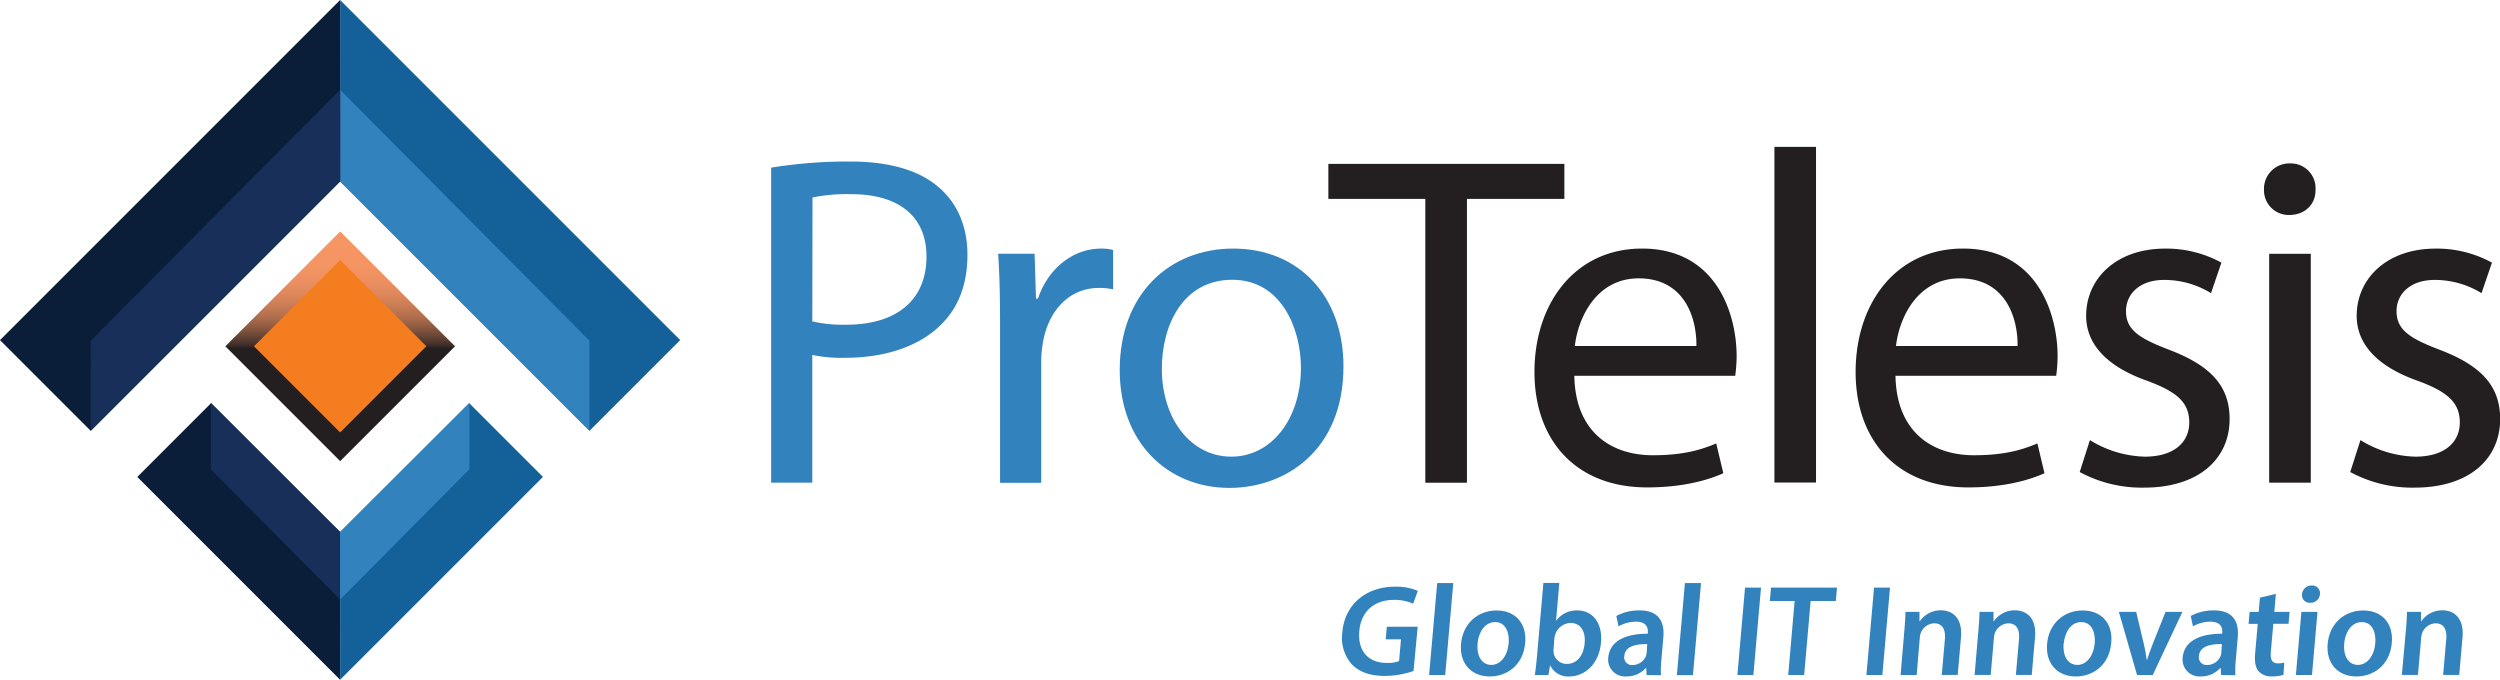 <svg id="color" xmlns="http://www.w3.org/2000/svg" xmlns:xlink="http://www.w3.org/1999/xlink" viewBox="0 0 655.36 178.2"><defs><style>.cls-1{fill:#0a1e39;}.cls-2{fill:#183059;}.cls-3{fill:#3282be;}.cls-4{fill:#231f20;}.cls-5{fill:#146098;}.cls-6{fill:url(#linear-gradient);}.cls-7{fill:#f47d20;}</style><linearGradient id="linear-gradient" x1="134.72" y1="240.82" x2="134.72" y2="301.04" gradientTransform="translate(-152.12 174.61) rotate(-45)" gradientUnits="userSpaceOnUse"><stop offset="0" stop-color="#f79664"/><stop offset="0.14" stop-color="#f59563"/><stop offset="0.21" stop-color="#ed9061"/><stop offset="0.27" stop-color="#df885c"/><stop offset="0.32" stop-color="#cc7e56"/><stop offset="0.37" stop-color="#b26f4e"/><stop offset="0.41" stop-color="#935e44"/><stop offset="0.45" stop-color="#6e4938"/><stop offset="0.49" stop-color="#45322b"/><stop offset="0.51" stop-color="#231f20"/></linearGradient></defs><title>logo-color</title><polygon class="cls-1" points="55.3 105.72 89.17 139.48 89.16 178.2 35.99 125.03 55.3 105.72"/><polygon class="cls-2" points="55.27 105.58 89.17 139.47 89.16 157.14 55.27 123.02 55.27 105.58"/><path class="cls-3" d="M247.7,224.1a125,125,0,0,1,20.71-1.61c10.66,0,18.48,2.48,23.43,6.94,4.59,4,7.32,10,7.32,17.48s-2.23,13.52-6.45,17.85c-5.7,6.08-15,9.18-25.54,9.18a37.12,37.12,0,0,1-8.68-.74v33.48H247.7Zm10.79,40.3a36.17,36.17,0,0,0,8.93.87c13,0,21-6.32,21-17.85,0-11-7.81-16.37-19.71-16.37a45.26,45.26,0,0,0-10.17.87Z" transform="translate(-45.55 -180.15)"/><path class="cls-3" d="M307.71,265.39c0-7.07-.12-13.14-.5-18.72h9.55l.37,11.78h.5c2.73-8.06,9.3-13.14,16.62-13.14a11.8,11.8,0,0,1,3.1.37V256a16.38,16.38,0,0,0-3.72-.37c-7.69,0-13.14,5.83-14.63,14a30.7,30.7,0,0,0-.5,5.08v32H307.71Z" transform="translate(-45.55 -180.15)"/><path class="cls-3" d="M397.73,276.18c0,22.19-15.37,31.87-29.88,31.87-16.24,0-28.77-11.9-28.77-30.87,0-20.09,13.14-31.87,29.76-31.87C386.08,245.31,397.73,257.83,397.73,276.18Zm-47.61.62c0,13.14,7.56,23.06,18.23,23.06,10.42,0,18.23-9.8,18.23-23.31,0-10.17-5.08-23.06-18-23.06S350.12,265.39,350.12,276.8Z" transform="translate(-45.55 -180.15)"/><path class="cls-4" d="M419.19,232.29H393.77v-9.18h61.87v9.18H430.1v74.4H419.19Z" transform="translate(-45.55 -180.15)"/><path class="cls-4" d="M458.25,278.66c.25,14.76,9.67,20.83,20.58,20.83,7.81,0,12.52-1.36,16.62-3.1l1.86,7.81c-3.84,1.74-10.42,3.72-20,3.72-18.47,0-29.51-12.15-29.51-30.25S458.5,245.31,476,245.31c19.59,0,24.8,17.23,24.8,28.27a41.14,41.14,0,0,1-.37,5.08Zm32-7.81c.12-6.94-2.85-17.73-15.13-17.73-11,0-15.87,10.17-16.74,17.73Z" transform="translate(-45.55 -180.15)"/><path class="cls-4" d="M510.7,218.65h10.91v88H510.7Z" transform="translate(-45.55 -180.15)"/><path class="cls-4" d="M542.44,278.66c.25,14.76,9.67,20.83,20.58,20.83,7.81,0,12.52-1.36,16.62-3.1l1.86,7.81c-3.84,1.74-10.42,3.72-20,3.72-18.47,0-29.51-12.15-29.51-30.25s10.66-32.36,28.15-32.36c19.59,0,24.8,17.23,24.8,28.27a41.18,41.18,0,0,1-.37,5.08Zm32-7.81c.12-6.94-2.85-17.73-15.13-17.73-11,0-15.87,10.17-16.74,17.73Z" transform="translate(-45.55 -180.15)"/><path class="cls-4" d="M593.41,295.52a28.6,28.6,0,0,0,14.38,4.34c7.94,0,11.66-4,11.66-8.93,0-5.21-3.1-8.06-11.16-11-10.79-3.84-15.87-9.8-15.87-17,0-9.67,7.81-17.61,20.71-17.61A30,30,0,0,1,627.88,249L625.15,257a23.36,23.36,0,0,0-12.28-3.47c-6.45,0-10,3.72-10,8.18,0,5,3.6,7.19,11.41,10.17,10.42,4,15.75,9.18,15.75,18.1,0,10.54-8.18,18-22.44,18a34.22,34.22,0,0,1-16.86-4.09Z" transform="translate(-45.55 -180.15)"/><path class="cls-4" d="M652.55,229.81c.12,3.72-2.6,6.7-6.94,6.7a6.49,6.49,0,0,1-6.57-6.7,6.65,6.65,0,0,1,6.82-6.82A6.48,6.48,0,0,1,652.55,229.81ZM640.4,306.68v-60h10.91v60Z" transform="translate(-45.55 -180.15)"/><path class="cls-4" d="M664.33,295.52a28.6,28.6,0,0,0,14.38,4.34c7.94,0,11.66-4,11.66-8.93,0-5.21-3.1-8.06-11.16-11-10.79-3.84-15.87-9.8-15.87-17,0-9.67,7.81-17.61,20.71-17.61A30,30,0,0,1,698.8,249L696.07,257a23.36,23.36,0,0,0-12.28-3.47c-6.45,0-10,3.72-10,8.18,0,5,3.6,7.19,11.41,10.17,10.42,4,15.75,9.18,15.75,18.1,0,10.54-8.18,18-22.44,18a34.22,34.22,0,0,1-16.86-4.09Z" transform="translate(-45.55 -180.15)"/><path class="cls-3" d="M416.1,356.05a23.77,23.77,0,0,1-7.49,1.29c-3.87,0-6.71-1-8.71-3.06a10.52,10.52,0,0,1-2.46-8.43c.63-7.24,6.21-11.9,13.79-11.9a14.49,14.49,0,0,1,6,1.09L416,338.41a11.74,11.74,0,0,0-5.12-1c-4.9,0-8.58,2.89-9,8.23s2.47,8.29,7.23,8.29a8.36,8.36,0,0,0,3.2-.48l.5-5.71h-4l.29-3.3h8.09Z" transform="translate(-45.55 -180.15)"/><path class="cls-3" d="M422.3,333h4.22L424.4,357.1h-4.22Z" transform="translate(-45.55 -180.15)"/><path class="cls-3" d="M445.37,348.67c-.53,6.09-5.05,8.81-9.27,8.81-4.69,0-8-3.23-7.55-8.53s4.34-8.77,9.33-8.77S445.81,343.64,445.37,348.67Zm-12.49.17c-.28,3.2,1.07,5.61,3.62,5.61,2.38,0,4.25-2.35,4.54-5.68.23-2.58-.67-5.54-3.53-5.54S433.12,346.09,432.88,348.84Z" transform="translate(-45.55 -180.15)"/><path class="cls-3" d="M447.9,357.1c.17-1.12.39-3,.54-4.66l1.7-19.48h4.18l-.86,9.86h.07a6.6,6.6,0,0,1,5.54-2.65c4,0,6.64,3.37,6.17,8.4-.52,5.95-4.55,8.91-8.29,8.91a5.16,5.16,0,0,1-5-2.86h-.07l-.42,2.48Zm4.92-6.83a4.58,4.58,0,0,0,0,1,3.46,3.46,0,0,0,3.45,2.92c2.62,0,4.4-2.11,4.69-5.44.26-2.92-.93-5.3-3.72-5.3a4.37,4.37,0,0,0-4,3.06,5.21,5.21,0,0,0-.23,1.09Z" transform="translate(-45.55 -180.15)"/><path class="cls-3" d="M477.2,357.1l-.11-1.84H477a6.75,6.75,0,0,1-5.09,2.21,4.44,4.44,0,0,1-4.77-4.93c.37-4.18,4.26-6.29,10.37-6.26l0-.27c.1-1.09-.19-2.89-3.11-2.89a9.37,9.37,0,0,0-4.56,1.22l-.58-2.72a12.67,12.67,0,0,1,6.11-1.46c5.3,0,6.54,3.37,6.22,7l-.52,6a26.44,26.44,0,0,0-.11,4Zm.16-8.09c-3-.07-5.83.58-6,3.09a2,2,0,0,0,2.17,2.38,3.78,3.78,0,0,0,3.46-2.28,3.14,3.14,0,0,0,.22-.92Z" transform="translate(-45.55 -180.15)"/><path class="cls-3" d="M487.24,333h4.22l-2.11,24.14h-4.22Z" transform="translate(-45.55 -180.15)"/><path class="cls-3" d="M507.19,334.19l-2,22.91H501l2-22.91Z" transform="translate(-45.55 -180.15)"/><path class="cls-3" d="M516,337.69H509.5l.31-3.5h17.3l-.31,3.5h-6.6l-1.7,19.41h-4.18Z" transform="translate(-45.55 -180.15)"/><path class="cls-3" d="M541,334.19l-2,22.91h-4.18l2-22.91Z" transform="translate(-45.55 -180.15)"/><path class="cls-3" d="M544.76,345.48c.17-1.9.27-3.5.3-4.93h3.67V343h.1a6.61,6.61,0,0,1,5.52-2.86c2.89,0,5.72,1.87,5.26,7.11l-.86,9.83h-4.18l.82-9.35c.21-2.38-.52-4.18-2.8-4.18A3.92,3.92,0,0,0,549.1,346a4.45,4.45,0,0,0-.29,1.36L548,357.1h-4.22Z" transform="translate(-45.55 -180.15)"/><path class="cls-3" d="M564.17,345.48c.17-1.9.27-3.5.3-4.93h3.67V343h.1a6.61,6.61,0,0,1,5.52-2.86c2.89,0,5.72,1.87,5.26,7.11l-.86,9.83H574l.82-9.35c.21-2.38-.52-4.18-2.8-4.18a3.92,3.92,0,0,0-3.48,2.45,4.43,4.43,0,0,0-.29,1.36l-.85,9.72h-4.22Z" transform="translate(-45.55 -180.15)"/><path class="cls-3" d="M599,348.67c-.53,6.09-5.05,8.81-9.27,8.81-4.69,0-8-3.23-7.55-8.53s4.34-8.77,9.33-8.77S599.49,343.64,599,348.67Zm-12.49.17c-.28,3.2,1.07,5.61,3.62,5.61,2.38,0,4.25-2.35,4.54-5.68.23-2.58-.67-5.54-3.53-5.54S586.8,346.09,586.55,348.84Z" transform="translate(-45.55 -180.15)"/><path class="cls-3" d="M605.54,340.55l2,8.4c.35,1.46.57,2.79.76,4.15h.1c.42-1.36.91-2.65,1.48-4.15l3.35-8.4h4.42l-7.77,16.56h-4.11L601,340.55Z" transform="translate(-45.55 -180.15)"/><path class="cls-3" d="M627.79,357.1l-.11-1.84h-.1a6.75,6.75,0,0,1-5.09,2.21,4.44,4.44,0,0,1-4.77-4.93c.37-4.18,4.26-6.29,10.37-6.26l0-.27c.1-1.09-.19-2.89-3.11-2.89a9.37,9.37,0,0,0-4.56,1.22l-.58-2.72a12.67,12.67,0,0,1,6.11-1.46c5.3,0,6.54,3.37,6.22,7l-.52,6a26.44,26.44,0,0,0-.11,4ZM628,349c-3-.07-5.83.58-6,3.09a2,2,0,0,0,2.17,2.38,3.78,3.78,0,0,0,3.46-2.28,3.14,3.14,0,0,0,.22-.92Z" transform="translate(-45.55 -180.15)"/><path class="cls-3" d="M642.16,335.82l-.41,4.73h4l-.27,3.13h-4l-.64,7.31c-.18,2,.28,3.06,1.87,3.06a6.41,6.41,0,0,0,1.65-.2l-.21,3.2a9.52,9.52,0,0,1-3.06.41,4.45,4.45,0,0,1-3.48-1.36c-.8-1-1.08-2.45-.89-4.62l.68-7.79H635l.27-3.13h2.38l.33-3.74Z" transform="translate(-45.55 -180.15)"/><path class="cls-3" d="M653.71,335.92a2.46,2.46,0,0,1-2.58,2.24,2,2,0,0,1-2.12-2.24,2.48,2.48,0,0,1,2.55-2.28A2,2,0,0,1,653.71,335.92Zm-6.31,21.18,1.45-16.56h4.22l-1.45,16.56Z" transform="translate(-45.55 -180.15)"/><path class="cls-3" d="M672.55,348.67c-.53,6.09-5.05,8.81-9.27,8.81-4.69,0-8-3.23-7.55-8.53s4.34-8.77,9.33-8.77S673,343.64,672.55,348.67Zm-12.49.17c-.28,3.2,1.07,5.61,3.62,5.61,2.38,0,4.25-2.35,4.54-5.68.23-2.58-.67-5.54-3.53-5.54S660.3,346.09,660.06,348.84Z" transform="translate(-45.55 -180.15)"/><path class="cls-3" d="M676.23,345.48c.17-1.9.27-3.5.3-4.93h3.67V343h.1a6.61,6.61,0,0,1,5.52-2.86c2.89,0,5.72,1.87,5.26,7.11l-.86,9.83H686l.82-9.35c.21-2.38-.52-4.18-2.8-4.18a3.92,3.92,0,0,0-3.48,2.45,4.45,4.45,0,0,0-.29,1.36l-.85,9.72h-4.22Z" transform="translate(-45.55 -180.15)"/><polygon class="cls-5" points="154.53 112.93 89.14 47.54 89.16 0 178.31 89.15 154.53 112.93"/><polygon class="cls-3" points="154.53 112.93 89.14 47.54 89.15 23.54 154.53 89.32 154.53 112.93"/><polygon class="cls-1" points="23.78 112.94 89.17 47.55 89.15 0.01 0 89.16 23.78 112.94"/><polygon class="cls-2" points="23.78 112.94 89.17 47.55 89.16 23.55 23.79 89.33 23.78 112.94"/><polygon class="cls-5" points="123.02 105.71 89.15 139.47 89.16 178.19 142.33 125.02 123.02 105.71"/><polygon class="cls-3" points="123.05 105.58 89.15 139.47 89.16 157.15 123.05 123.02 123.05 105.58"/><rect class="cls-6" x="113.43" y="249.64" width="42.58" height="42.58" transform="translate(185.49 -196.06) rotate(45)"/><rect class="cls-7" x="118.74" y="254.95" width="31.95" height="31.95" transform="translate(185.49 -196.06) rotate(45)"/></svg>
